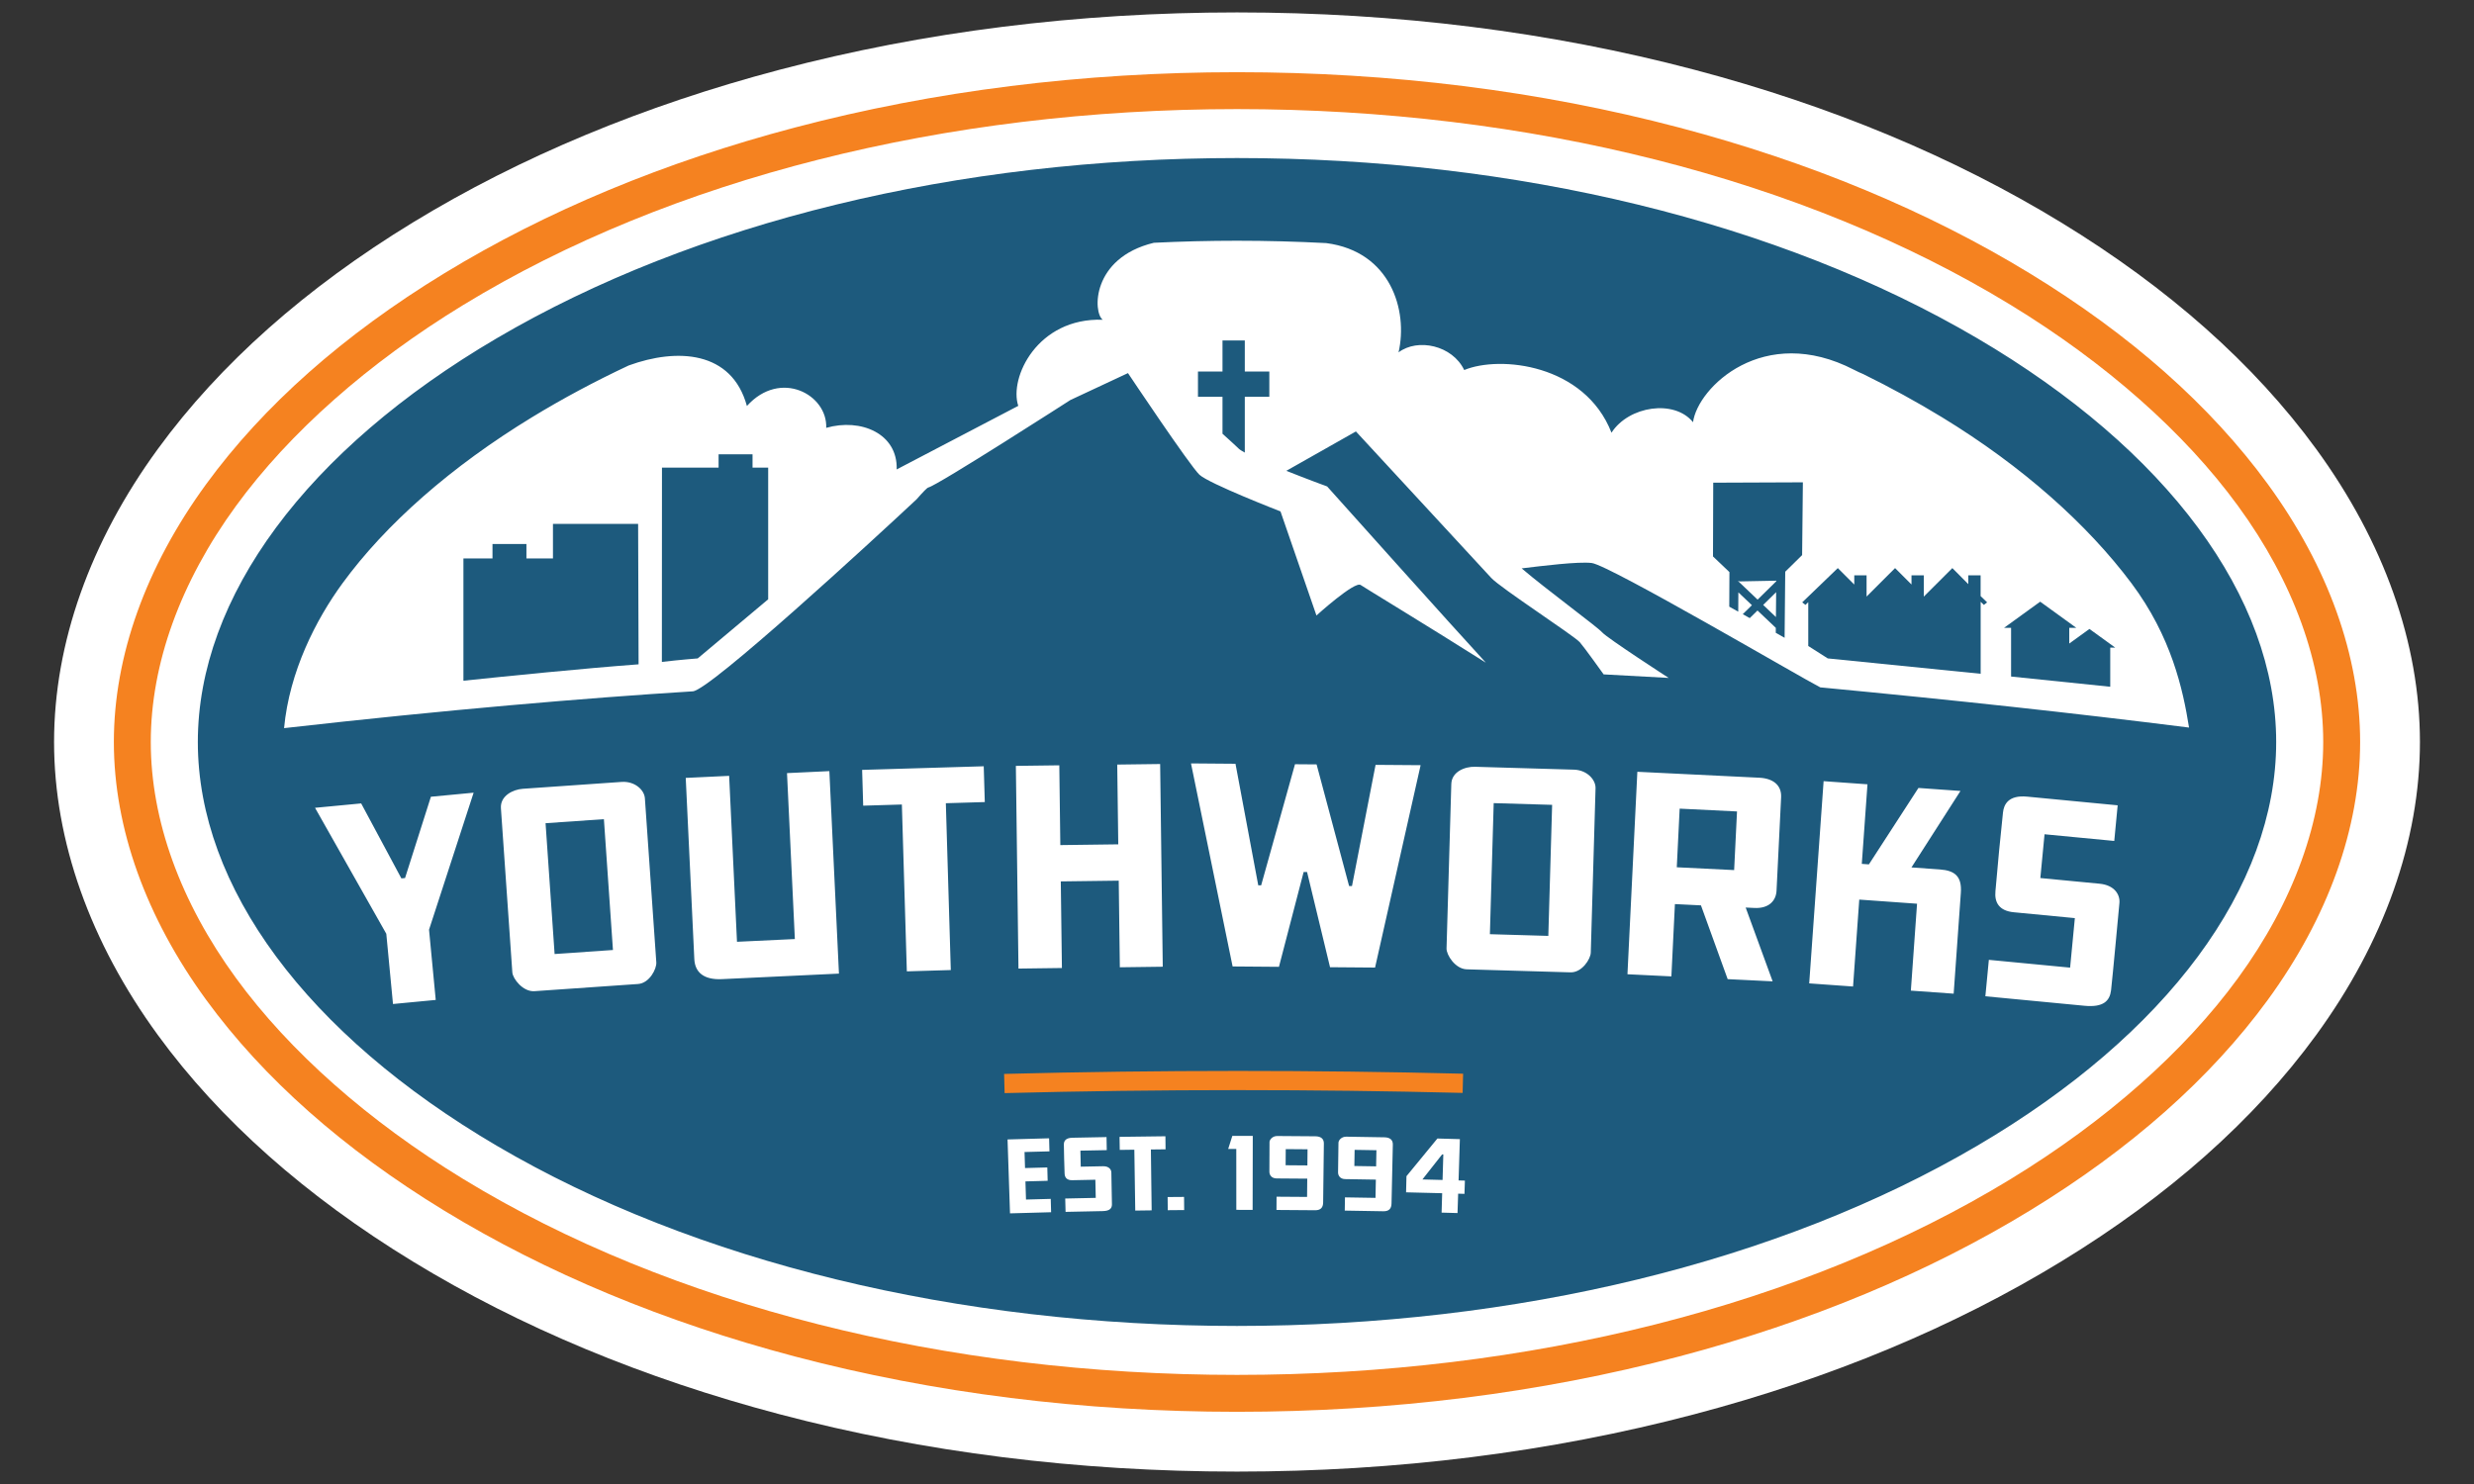<?xml version="1.0" encoding="utf-8"?>
<!-- Generator: Adobe Illustrator 16.0.0, SVG Export Plug-In . SVG Version: 6.00 Build 0)  -->
<!DOCTYPE svg PUBLIC "-//W3C//DTD SVG 1.1//EN" "http://www.w3.org/Graphics/SVG/1.1/DTD/svg11.dtd">
<svg version="1.1" id="Layer_1" xmlns="http://www.w3.org/2000/svg" xmlns:xlink="http://www.w3.org/1999/xlink" x="0px" y="0px"
	 width="500px" height="300px" viewBox="0 0 500 300" enable-background="new 0 0 500 300" xml:space="preserve">
<rect x="0" y="0" width="500" height="300" fill="#333333" stroke="none"/>
<path fill="#FFFFFF" d="M468.065,90.716c-12.499-17.126-29.835-32.517-51.521-45.751c-21.669-13.225-46.605-23.611-74.113-30.869
	c-29.14-7.688-60.238-11.585-92.431-11.585c-32.196,0-63.294,3.898-92.432,11.585c-27.507,7.257-52.443,17.642-74.113,30.869
	C61.769,58.199,44.435,73.593,31.934,90.716c-13.742,18.824-21.007,39.323-21.007,59.281c0,19.962,7.265,40.462,21.007,59.287
	c12.5,17.125,29.833,32.516,51.522,45.75c21.672,13.229,46.605,23.613,74.113,30.869c29.138,7.688,60.236,11.588,92.432,11.588
	c32.192,0,63.291-3.9,92.431-11.588c27.506-7.256,52.444-17.641,74.113-30.869c21.688-13.234,39.021-28.625,51.521-45.75
	c13.743-18.824,21.007-39.322,21.007-59.287C489.072,130.039,481.809,109.54,468.065,90.716z"/>
<g>
	<g>
		<path fill="#1D5A7D" d="M287.471,238.432c1.358,0.035,2.716,0.07,4.074,0.105c0.052-1.719,0.102-3.441,0.152-5.162
			c-0.081-0.002-0.162-0.006-0.241-0.006C290.125,235.057,288.794,236.746,287.471,238.432z"/>
		<path fill="#1D5A7D" d="M273.719,235.715c1.467,0.02,2.932,0.045,4.398,0.07c0.021-1.088,0.042-2.172,0.062-3.26
			c-1.468-0.025-2.938-0.053-4.407-0.074C273.756,233.539,273.736,234.625,273.719,235.715z"/>
		<path fill="#1D5A7D" d="M259.829,235.562c1.467,0.012,2.932,0.02,4.397,0.035c0.01-1.088,0.021-2.176,0.031-3.262
			c-1.47-0.016-2.937-0.025-4.407-0.035C259.844,233.389,259.837,234.477,259.829,235.562z"/>
		<path fill="#1D5A7D" d="M399.613,68.386c-40-23.495-93.134-36.436-149.616-36.436c-56.481,0-109.614,12.941-149.611,36.436
			c-38.388,22.546-60.404,52.294-60.404,81.611c0,29.322,22.017,59.072,60.404,81.617c39.997,23.496,93.13,36.434,149.611,36.434
			c56.479,0,109.616-12.938,149.616-36.434c38.388-22.545,60.407-52.295,60.407-81.617
			C460.021,120.68,438.001,90.932,399.613,68.386z M88.063,202.143l-8.639,0.824l-1.353-14.199l-14.403-25.465l9.324-0.887
			l8.127,15.156l0.741-0.07l5.225-16.434l8.635-0.822l-9.012,27.699L88.063,202.143z M128.944,198.922l-20.921,1.451
			c-2.335,0.164-4.387-2.52-4.479-3.797c-0.313-4.51-2.078-29.889-2.307-33.178c-0.173-2.498,2.404-3.799,4.421-3.938l19.963-1.389
			c2.655-0.186,4.594,1.602,4.711,3.299c0.229,3.293,1.994,28.67,2.309,33.184C132.73,195.828,131.278,198.758,128.944,198.922z
			 M145.895,197.938c-3.614,0.17-5.444-1.344-5.573-4.053c-0.235-4.943-1.734-36.627-1.734-36.627l8.772-0.416l1.587,33.545
			l11.695-0.555l-1.587-33.543l8.559-0.404l1.938,40.934L145.895,197.938z M192.158,196.102l-8.884,0.264l-1.004-33.729
			l-7.817,0.234l-0.215-7.236l24.576-0.73l0.216,7.236l-7.873,0.234L192.158,196.102z M204.125,245.289
			c-0.172-4.98-0.337-9.963-0.498-14.943c2.798-0.086,5.599-0.162,8.398-0.232c0.023,0.881,0.046,1.762,0.071,2.641
			c-1.679,0.041-3.357,0.086-5.035,0.133c0.033,1.082,0.064,2.164,0.1,3.242c1.5-0.043,3.001-0.084,4.501-0.123
			c0.025,0.9,0.048,1.801,0.073,2.699c-1.497,0.037-2.994,0.08-4.492,0.121c0.037,1.223,0.077,2.447,0.115,3.668
			c1.667-0.049,3.331-0.092,4.999-0.135c0.023,0.898,0.049,1.801,0.075,2.699C209.664,245.127,206.894,245.203,204.125,245.289z
			 M222.862,244.832c-2.501,0.043-5.006,0.096-7.508,0.156c-0.024-0.902-0.048-1.801-0.07-2.701c2.057-0.043,4.113-0.09,6.17-0.131
			c-0.027-1.219-0.052-2.445-0.079-3.666c-1.548,0.029-3.098,0.061-4.648,0.096c-1.117,0.025-1.55-0.549-1.571-1.379
			c-0.059-1.498-0.134-4.525-0.146-5.807c-0.015-0.621,0.249-1.365,1.695-1.398c2.309-0.053,4.618-0.094,6.926-0.135
			c0.015,0.879,0.033,1.756,0.048,2.639c-1.776,0.031-3.553,0.066-5.33,0.104c0.023,1.08,0.049,2.16,0.074,3.24
			c1.507-0.029,3.012-0.061,4.519-0.088c1.139-0.02,1.652,0.631,1.663,1.252c0.027,1.455,0.111,5.008,0.119,6.467
			C224.719,244.254,224.313,244.807,222.862,244.832z M214.388,178.182l0.226,17.506l-8.78,0.115l-0.527-40.977l8.78-0.113
			l0.208,16.127l11.709-0.152l-0.209-16.125l8.674-0.111l0.527,40.977l-8.675,0.113l-0.224-17.512L214.388,178.182z
			 M232.752,244.682c-1.105,0.014-2.211,0.029-3.316,0.045c-0.063-4.104-0.126-8.207-0.185-12.307
			c-0.982,0.01-1.965,0.023-2.947,0.041c-0.014-0.879-0.028-1.758-0.044-2.639c3.091-0.051,6.183-0.09,9.273-0.119
			c0.009,0.881,0.016,1.762,0.027,2.639c-0.989,0.014-1.978,0.021-2.964,0.035C232.646,236.479,232.699,240.582,232.752,244.682z
			 M236.007,244.65c-0.009-0.887-0.019-1.773-0.027-2.662c1.105-0.01,2.214-0.018,3.32-0.025c0.007,0.887,0.014,1.771,0.023,2.658
			C238.217,244.627,237.113,244.641,236.007,244.65z M253.158,244.582c-1.099,0-2.196-0.002-3.295-0.002
			c-0.004-4.102-0.004-8.203-0.007-12.307c-0.545,0-1.094,0-1.64,0c0.277-0.879,0.558-1.762,0.838-2.641
			c1.378-0.002,2.757,0,4.134,0C253.18,234.617,253.168,239.598,253.158,244.582z M267.41,243.086
			c-0.012,1.047-0.515,1.584-1.646,1.572c-2.594-0.023-5.188-0.045-7.784-0.057c0.007-0.895,0.011-1.789,0.016-2.68
			c2.055,0.012,4.11,0.023,6.167,0.043c0.012-1.23,0.023-2.457,0.036-3.691c-2.061-0.016-4.121-0.031-6.183-0.045
			c-1.058-0.002-1.472-0.723-1.47-1.361c0.006-1.65,0.021-4.777,0.026-5.979c0.002-0.508,0.606-1.244,1.568-1.236
			c2.569,0.012,5.137,0.029,7.706,0.057c1.123,0.014,1.72,0.506,1.71,1.453C267.538,232.816,267.427,241.881,267.41,243.086z
			 M264.161,176.283l-0.693-0.006l-4.99,19.172l-9.366-0.074l-8.41-41.047l8.992,0.072l4.601,24.57l0.586,0.004l6.84-24.479
			l4.365,0.033l6.569,24.586l0.584,0.002l4.767-24.496l9.103,0.068l-9.206,40.912l-9.101-0.072L264.161,176.283z M281.229,243.305
			c-0.023,1.047-0.53,1.582-1.665,1.559c-2.595-0.049-5.191-0.094-7.786-0.133c0.015-0.893,0.028-1.783,0.042-2.676
			c2.058,0.029,4.112,0.062,6.17,0.1c0.022-1.23,0.049-2.461,0.074-3.688c-2.063-0.039-4.125-0.072-6.186-0.102
			c-1.059-0.012-1.466-0.74-1.455-1.379c0.021-1.65,0.066-4.775,0.083-5.982c0.007-0.504,0.618-1.232,1.582-1.217
			c2.569,0.035,5.139,0.078,7.709,0.127c1.122,0.023,1.717,0.52,1.695,1.471C281.459,233.035,281.258,242.102,281.229,243.305z
			 M295.971,241.346c-0.426-0.016-0.849-0.029-1.276-0.039c-0.042,1.307-0.084,2.613-0.128,3.92
			c-1.073-0.029-2.146-0.061-3.218-0.09c0.038-1.307,0.078-2.615,0.116-3.922c-2.432-0.064-4.863-0.123-7.293-0.18
			c0.025-1.086,0.053-2.172,0.078-3.262c2.073-2.543,4.158-5.082,6.252-7.617c1.512,0.043,3.026,0.084,4.54,0.127
			c-0.085,2.783-0.172,5.564-0.261,8.348c0.425,0.01,0.853,0.021,1.279,0.035C296.031,239.561,296.002,240.453,295.971,241.346z
			 M321.499,192.584c-0.037,1.275-1.767,4.051-4.108,3.982l-20.959-0.611c-2.342-0.068-4.12-2.941-4.084-4.215
			c0.132-4.523,0.868-29.949,0.964-33.248c0.072-2.5,2.766-3.543,4.786-3.484l20.003,0.582c2.658,0.08,4.412,2.047,4.362,3.748
			C322.367,162.635,321.63,188.062,321.499,192.584z M359.967,161.168l-0.924,18.871c-0.099,2.074-1.563,3.654-4.486,3.51
			l-1.753-0.086l5.451,14.922l-9.09-0.445l-5.398-14.916l-5.264-0.258l-0.713,14.617l-8.878-0.434l1.999-40.928
			c0,0,17.064,0.832,24.665,1.201C358.34,157.363,360.086,158.721,359.967,161.168z M396.29,180.492l-1.451,20.385l-8.653-0.617
			l1.252-17.568l-11.678-0.834l-1.254,17.572l-8.863-0.633l2.912-40.877l8.865,0.633l-1.147,16.084l1.434,0.104l10.013-15.451
			l8.495,0.605l-9.906,15.459l5.732,0.41C395.065,175.977,396.53,177.15,396.29,180.492z M428.338,182.557
			c-0.384,3.977-1.256,13.674-1.691,17.643c-0.258,2.113-1.513,3.494-5.38,3.121l-20.022-1.918l0.705-7.365l16.422,1.574
			l0.959-10.01l-12.345-1.184c-2.964-0.287-3.925-1.984-3.706-4.26c0.337-4.084,1.128-12.348,1.519-15.838
			c0.163-1.697,1.097-3.639,4.911-3.273l18.274,1.752l-0.688,7.203l-14.091-1.35l-0.85,8.85l11.975,1.145
			C427.349,178.938,428.5,180.865,428.338,182.557z M367.878,138.954c-3.606-1.817-42.575-24.681-46.18-25.138
			c-2.699-0.337-10.11,0.596-14.169,1.084c2.418,2.078,6.439,5.179,9.872,7.828c3.294,2.539,5.9,4.544,6.389,5.1
			c1.045,1.184,13.452,9.217,13.452,9.217l-13.146-0.715c0,0-3.915-5.485-4.804-6.488c-1.2-1.359-16.027-10.969-17.908-13.012
			c-11.733-12.725-27.352-29.611-27.352-29.611l-14.065,7.961c4.173,1.665,8.114,3.109,8.194,3.138l0.059,0.023l0.041,0.046
			c0.287,0.32,25.596,28.605,32.034,35.58c-11.821-7.48-24.912-15.4-25.288-15.696c-1.166-0.905-8.95,6.156-8.95,6.156
			l-7.268-21.042c0,0-14.442-5.601-16.382-7.417c-1.94-1.816-14.442-20.542-14.442-20.542l-11.64,5.442
			c0,0-26.779,17.232-28.718,17.685c-0.243,0.055-1.082,0.917-2.361,2.383c-8.863,8.285-41.774,38.605-45.228,38.821
			c-21.715,1.351-49.919,3.741-82.608,7.441c1.076-11.472,6.445-21.935,11.798-29.268c8.788-12.038,22.027-23.645,38.288-33.569
			c6.188-3.774,12.727-7.272,19.568-10.481c9.765-3.562,20.835-2.993,23.887,8.193c6.779-7.509,16.311-2.296,16.027,4.42
			c6.976-2,14.479,1.146,14.241,8.407l24.575-12.855c-1.896-5.661,3.859-17.856,17.074-17.407
			c-1.978-1.386-2.363-12.487,10.327-15.559c5.554-0.272,11.159-0.412,16.801-0.412c6.059,0,12.077,0.162,18.035,0.475
			c12.999,1.685,16.572,13.592,14.617,22.09c3.894-2.937,10.895-1.41,13.268,3.573c7.21-2.994,24.354-1.205,29.768,12.667
			c3.499-5.421,12.712-6.784,16.479-2.12c0.938-7.031,14.262-20.043,32.541-10.595c0.683,0.356,1.293,0.638,1.842,0.858
			c5.535,2.724,10.862,5.642,15.953,8.746c16.26,9.924,29.363,21.635,38.288,33.569c8.037,10.75,10.391,21.391,11.622,29.153
			C418.709,144.1,395.562,141.587,367.878,138.954z"/>
		<path fill="#1D5A7D" d="M346.247,97.577l-0.046,14.913l3.32,3.161l-0.033,6.988c0.591,0.325,1.198,0.665,1.815,1.01l0.023-3.9
			l2.739,2.595l-1.849,1.816c0.47,0.262,0.938,0.525,1.414,0.792l1.564-1.536l3.7,3.507l-0.008,1
			c0.614,0.349,1.211,0.685,1.784,1.009l0.129-13.359l3.413-3.355l0.152-14.715L346.247,97.577z M358.917,124.739l-2.578-2.45
			l2.624-2.58L358.917,124.739z M358.983,117.514l-3.771,3.705l-3.873-3.683l0.001-0.155l0.167,0.155l7.442-0.145l0.036-0.033
			L358.983,117.514z"/>
		<path fill="#1D5A7D" d="M111.754,105.903v6.985h-5.362v-2.918h-6.858v2.918h-5.876v24.712c0.033,0,0.068,0.005,0.102,0
			c8.771-0.914,24.066-2.468,35.3-3.304l-0.096-28.393H111.754z"/>
		<path fill="#1D5A7D" d="M152.089,91.838h-6.861v2.698h-11.442l-0.02,39.275c3.66-0.435,7.245-0.709,7.245-0.709l14.239-11.951
			V94.536h-3.161V91.838z"/>
		<path fill="#1D5A7D" d="M251.576,68.823h-4.507v6.288h-4.957v5.103h4.957v7.47c1.597,1.44,2.813,2.549,3.248,2.983
			c0.223,0.22,0.661,0.501,1.259,0.828v-11.28h4.958v-5.103h-4.958V68.823z"/>
		<polygon fill="#1D5A7D" points="400.285,116.3 397.798,116.3 397.798,118.085 394.573,114.843 388.802,120.61 388.802,116.3 
			386.317,116.3 386.317,118.162 382.998,114.843 377.238,120.601 377.238,116.3 374.753,116.3 374.753,118.17 371.425,114.843 
			364.229,121.774 364.886,122.283 365.453,121.733 365.453,130.591 369.391,133.101 400.295,136.208 400.295,121.653 
			400.942,122.283 401.601,121.774 400.285,120.497 		"/>
		<polygon fill="#1D5A7D" points="418.201,130.097 418.201,126.914 419.613,126.914 412.324,121.633 405.031,126.914 
			406.444,126.914 406.444,136.766 426.484,138.831 426.484,130.925 427.497,130.925 422.278,127.145 		"/>
	</g>
	<g>
		
			<rect x="339.136" y="163.962" transform="matrix(-0.999 -0.049 0.049 -0.999 681.235 356.309)" fill="#1D5A7D" width="11.603" height="11.864"/>
		
			<rect x="103.705" y="173.308" transform="matrix(-0.069 -0.998 0.998 -0.069 -53.718 308.319)" fill="#1D5A7D" width="26.501" height="11.815"/>
		<polygon fill="#1D5A7D" points="301.109,188.852 312.919,189.195 313.688,162.705 301.879,162.357 		"/>
	</g>
</g>
<g>
	<path fill="#F58220" d="M458.307,97.839c-11.562-15.836-27.73-30.156-48.058-42.562c-20.67-12.613-44.526-22.539-70.901-29.496
		c-28.132-7.423-58.193-11.187-89.347-11.187c-31.157,0-61.218,3.764-89.349,11.187c-26.376,6.957-50.23,16.882-70.901,29.496
		C69.424,67.683,53.254,82.003,41.693,97.839c-12.222,16.743-18.682,34.78-18.682,52.157c0,17.382,6.46,35.419,18.682,52.162
		c11.561,15.836,27.731,30.156,48.057,42.562c20.671,12.613,44.525,22.539,70.901,29.5c28.131,7.42,58.192,11.186,89.349,11.186
		c31.153,0,61.215-3.766,89.347-11.186c26.375-6.961,50.231-16.887,70.901-29.5c20.327-12.406,36.495-26.727,48.058-42.562
		c12.22-16.742,18.682-34.779,18.682-52.162C476.988,132.62,470.526,114.582,458.307,97.839z M452.282,197.76
		c-10.827,14.83-26.706,28.867-45.92,40.594c-41.834,25.527-97.365,39.59-156.361,39.59c-58.998,0-114.529-14.062-156.363-39.59
		C74.423,226.627,58.545,212.59,47.72,197.76c-11.283-15.457-17.248-31.971-17.248-47.763c0-15.785,5.965-32.302,17.248-47.756
		c10.826-14.83,26.704-28.868,45.918-40.595c41.833-25.528,97.365-39.591,156.363-39.591c58.996,0,114.527,14.063,156.361,39.591
		c19.214,11.727,35.093,25.765,45.92,40.595c11.283,15.454,17.245,31.972,17.245,47.756
		C469.527,165.789,463.565,182.303,452.282,197.76z"/>
	<path fill="#F58220" d="M203.032,220.98l-0.099-3.881c15.625-0.404,31.507-0.605,47.208-0.605c15.151,0,30.479,0.186,45.557,0.562
		l-0.096,3.881c-15.047-0.375-30.342-0.562-45.461-0.562C234.476,220.375,218.625,220.576,203.032,220.98L203.032,220.98z"/>
</g>
</svg>
